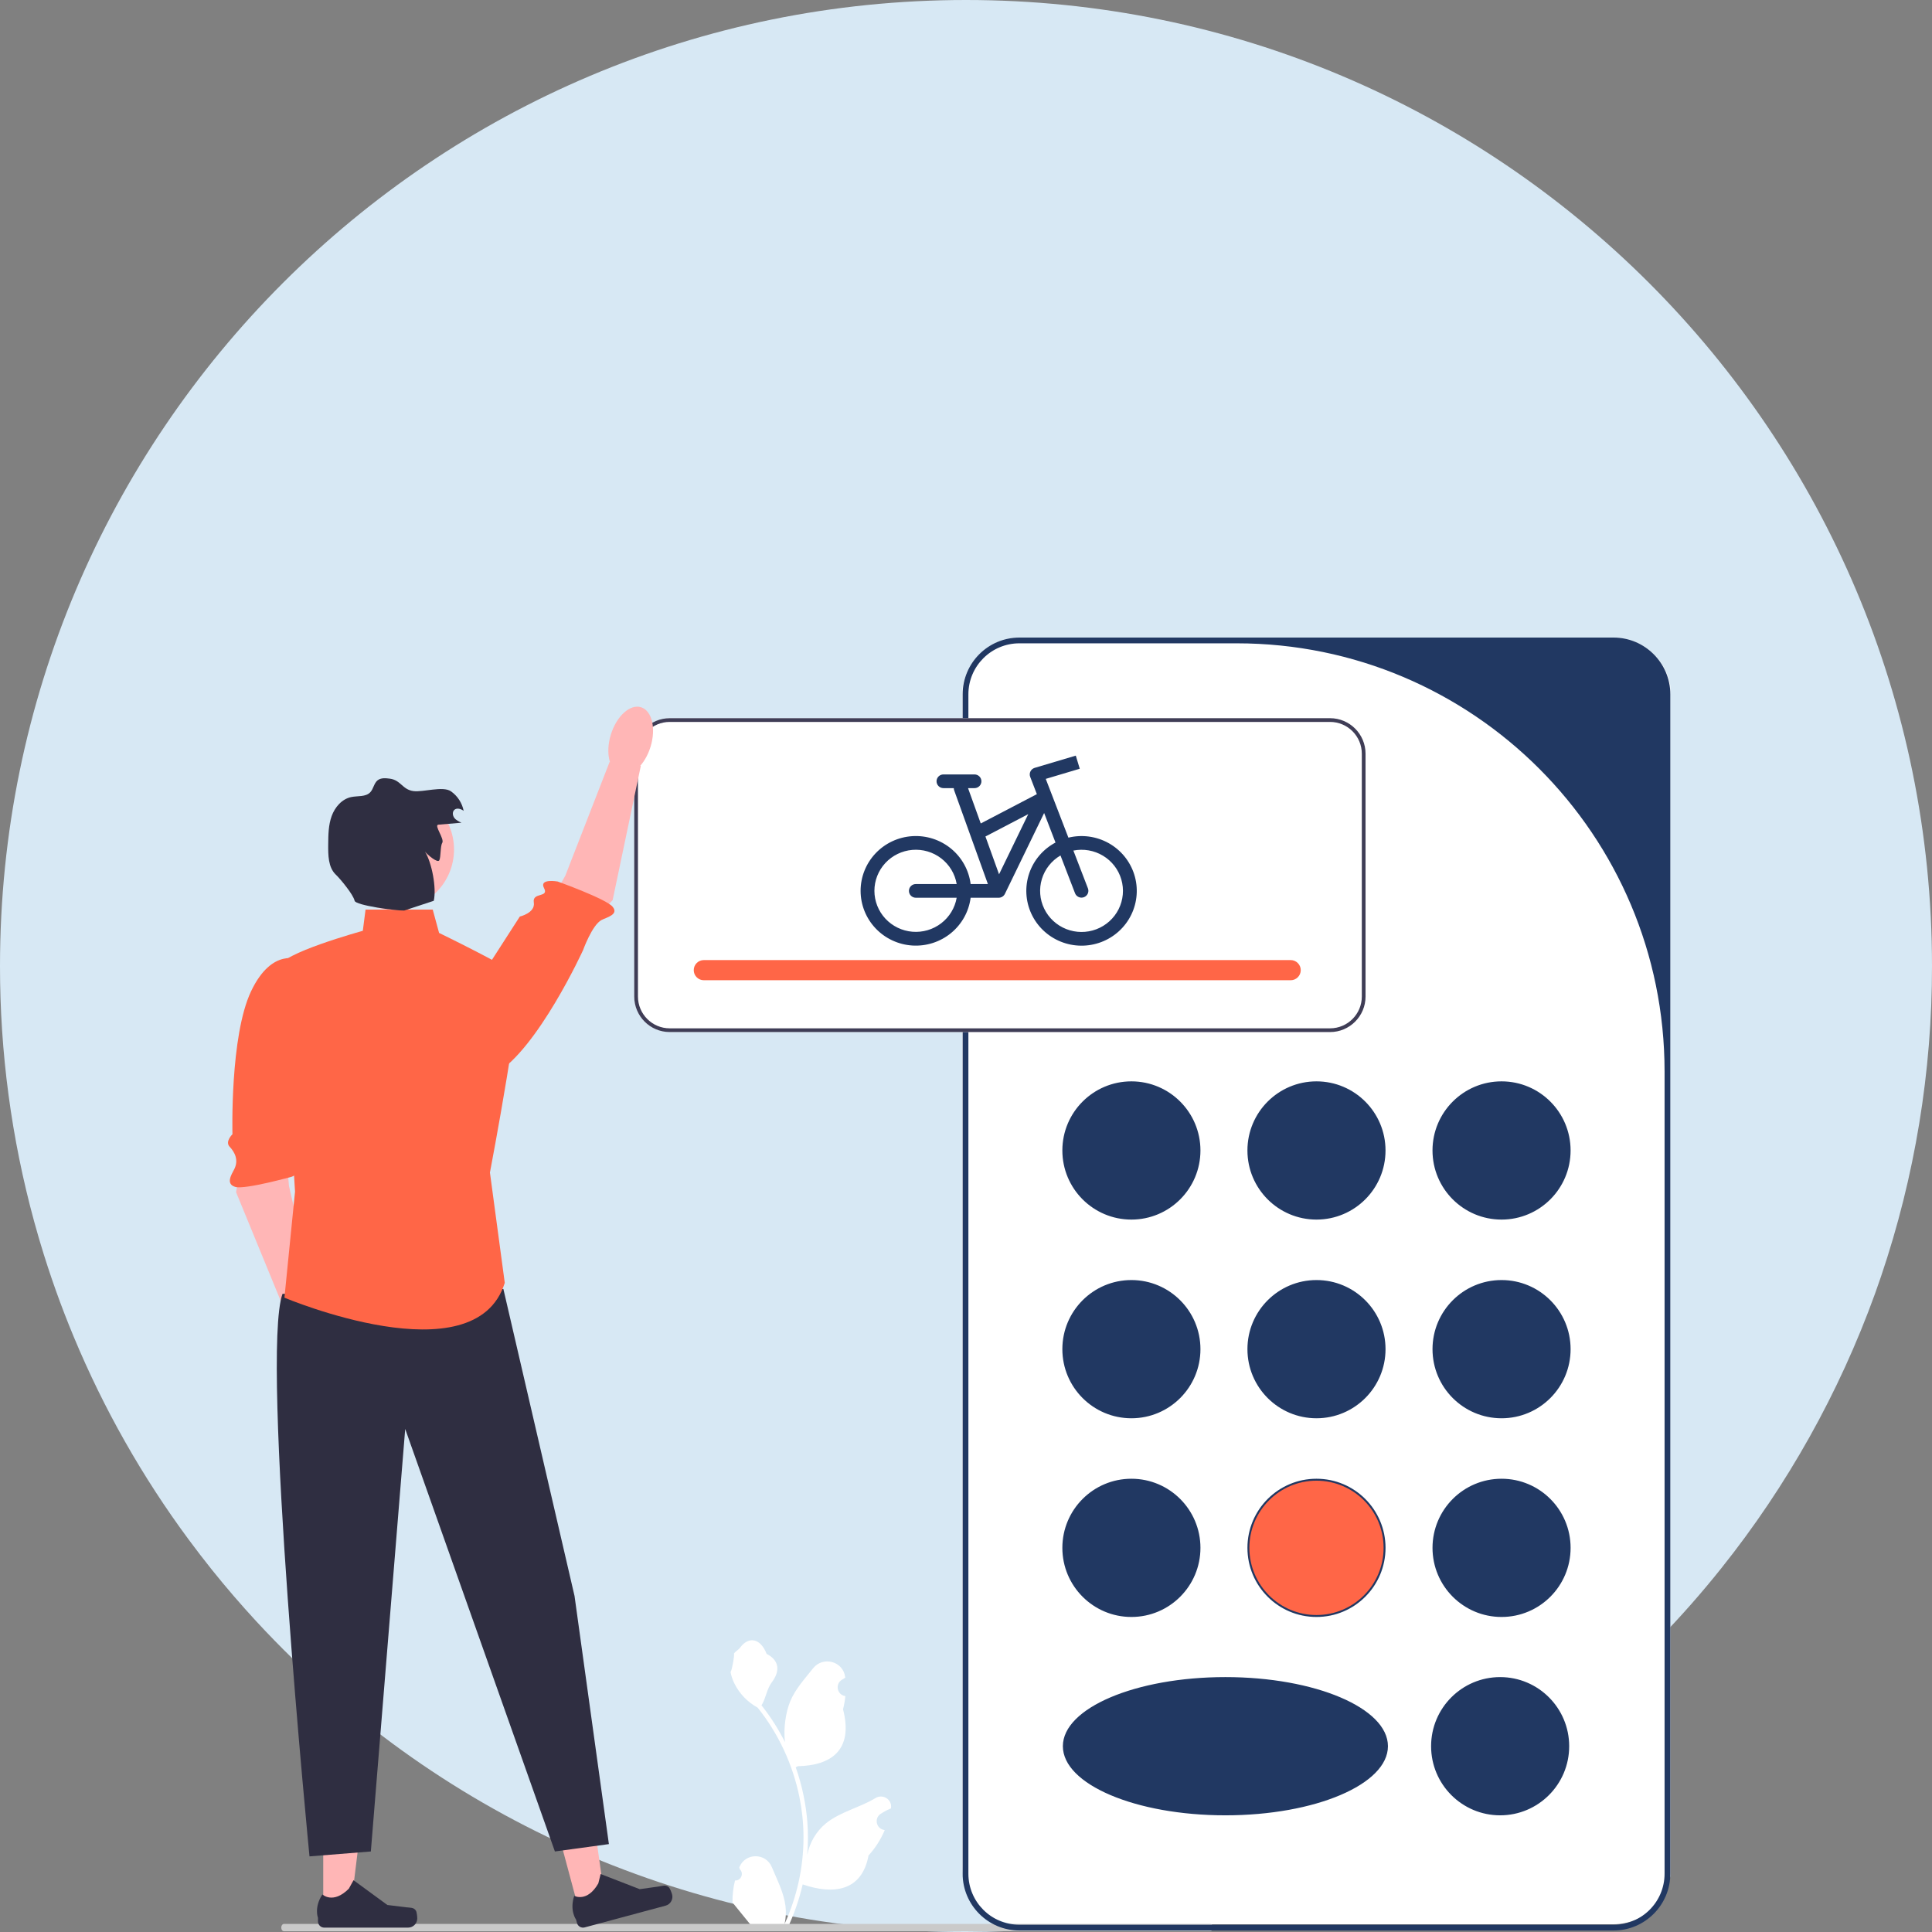 <svg width="1000" height="1000" viewBox="0 0 1000 1000" fill="none" xmlns="http://www.w3.org/2000/svg">
<rect x="0" y="0" width="1000" height="1000" fill="#808080" stroke="none"/>
<path d="M1000 500C1000.06 554.674 991.141 608.987 973.594 660.769C972.588 663.728 971.558 666.676 970.503 669.615C951.921 721.001 925.052 768.998 890.961 811.701C880.784 824.467 870 836.706 858.609 848.417C847.219 860.148 835.261 871.306 822.736 881.893C752.875 941.137 668.011 979.94 577.5 994.023H577.485C565.947 995.813 554.295 997.209 542.529 998.21C528.521 999.393 514.344 999.99 500 1000C433.295 1000.09 367.25 986.783 305.781 960.877C244.311 934.972 188.667 896.991 142.145 849.186C138.876 845.843 135.656 842.45 132.485 839.008C124.586 830.443 116.987 821.612 109.689 812.514C105.592 807.396 101.593 802.199 97.692 796.923C73.667 764.465 53.678 729.206 38.166 691.923C31.55 676.044 25.773 659.828 20.858 643.343C20.503 642.174 20.163 641.006 19.823 639.837C19.083 637.322 18.368 634.793 17.678 632.248C5.91 589.152 -0.035 544.674 0 500C0 223.861 223.861 0 500 0C776.139 0 1000 223.861 1000 500Z" fill="#D7E8F4"/>
<g clip-path="url(#clip0_222_316)">
<path d="M498 360C498 343.431 511.431 330 528 330H835C851.569 330 865 343.431 865 360V966C865 982.569 851.569 996 835 996H528C511.431 996 498 982.569 498 966V360Z" fill="white"/>
<path d="M380.442 973.335C383.518 973.528 385.218 969.702 382.891 967.473L382.659 966.551C382.689 966.477 382.72 966.404 382.751 966.33C385.862 958.905 396.405 958.956 399.49 966.392C402.227 972.992 405.713 979.604 406.571 986.582C406.956 989.663 406.783 992.801 406.1 995.824C412.515 981.798 415.89 966.481 415.89 951.079C415.89 947.208 415.679 943.338 415.246 939.478C414.89 936.321 414.4 933.182 413.765 930.073C410.332 913.264 402.897 897.255 392.174 883.883C387.019 881.063 382.72 876.654 380.123 871.369C379.19 869.462 378.46 867.412 378.113 865.323C378.7 865.4 380.325 856.457 379.883 855.908C380.7 854.666 382.164 854.049 383.057 852.837C387.497 846.81 393.616 847.863 396.81 856.052C403.633 859.499 403.699 865.216 399.512 870.714C396.849 874.212 396.483 878.945 394.146 882.69C394.386 882.998 394.636 883.296 394.876 883.604C399.286 889.265 403.099 895.349 406.314 901.741C405.405 894.637 406.747 886.079 409.033 880.562C411.636 874.276 416.516 868.982 420.812 863.548C425.973 857.021 436.556 859.87 437.465 868.144C437.474 868.224 437.483 868.304 437.491 868.384C436.853 868.745 436.228 869.128 435.617 869.532C432.134 871.838 433.337 877.243 437.465 877.881L437.559 877.895C437.328 880.196 436.933 882.478 436.356 884.721C441.868 906.058 429.968 913.83 412.976 914.179C412.601 914.371 412.236 914.564 411.861 914.747C413.582 919.599 414.958 924.576 415.977 929.62C416.891 934.077 417.525 938.583 417.881 943.107C418.324 948.816 418.285 954.554 417.804 960.253L417.833 960.051C419.055 953.774 422.459 947.911 427.403 943.849C434.767 937.793 445.171 935.564 453.115 930.696C456.94 928.353 461.84 931.381 461.173 935.819L461.14 936.032C459.957 936.513 458.803 937.072 457.688 937.697C457.05 938.058 456.424 938.44 455.814 938.845C452.33 941.151 453.534 946.556 457.662 947.194L457.755 947.208C457.822 947.218 457.88 947.228 457.947 947.237C455.918 952.06 453.091 956.537 449.551 960.397C446.105 979.024 431.302 980.791 415.467 975.367H415.458C413.727 982.914 411.197 990.288 407.946 997.316H381.114C381.018 997.018 380.931 996.709 380.845 996.411C383.326 996.565 385.826 996.421 388.269 995.968C386.278 993.523 384.288 991.059 382.297 988.613C382.249 988.565 382.21 988.517 382.172 988.469C381.162 987.218 380.143 985.976 379.133 984.724L379.132 984.723C379.069 980.881 379.529 977.052 380.441 973.336L380.442 973.335V973.335Z" fill="white"/>
<path d="M145.57 997.721C145.57 998.775 146.2 999.62 146.985 999.62H626.434C627.219 999.62 627.849 998.775 627.849 997.721C627.849 996.668 627.219 995.823 626.434 995.823H146.985C146.2 995.823 145.57 996.668 145.57 997.721Z" fill="#CACACA"/>
<path d="M835.187 999.225H527.628C511.433 999.225 498.258 986.036 498.258 969.826V359.399C498.258 343.189 511.433 330 527.628 330H835.187C851.382 330 864.558 343.189 864.558 359.399V969.826C864.558 986.036 851.382 999.225 835.187 999.225V999.225ZM527.628 332.981C513.052 332.981 501.236 344.808 501.236 359.398V969.826C501.236 984.416 513.052 996.244 527.628 996.244H835.187C849.764 996.244 861.58 984.416 861.58 969.826V554.622C861.58 432.213 762.444 332.981 640.155 332.981H527.628V332.981Z" fill="#213862"/>
<path d="M620.848 595.481C620.848 614.962 605.072 630.753 585.612 630.753C566.151 630.753 550.375 614.962 550.375 595.481C550.375 576.001 566.151 560.21 585.612 560.21C605.072 560.21 620.848 576.001 620.848 595.481Z" fill="#213862" stroke="#213862"/>
<path d="M812.434 595.481C812.434 614.962 796.658 630.753 777.198 630.753C757.737 630.753 741.961 614.962 741.961 595.481C741.961 576.001 757.737 560.21 777.198 560.21C796.658 560.21 812.434 576.001 812.434 595.481Z" fill="#213862" stroke="#213862"/>
<path d="M716.641 595.481C716.641 614.962 700.865 630.753 681.405 630.753C661.944 630.753 646.168 614.962 646.168 595.481C646.168 576.001 661.944 560.21 681.405 560.21C700.865 560.21 716.641 576.001 716.641 595.481Z" fill="#213862" stroke="#213862"/>
<path d="M620.848 698.324C620.848 717.805 605.072 733.596 585.612 733.596C566.151 733.596 550.375 717.805 550.375 698.324C550.375 678.844 566.151 663.053 585.612 663.053C605.072 663.053 620.848 678.844 620.848 698.324Z" fill="#213862" stroke="#213862"/>
<path d="M812.438 698.324C812.438 717.805 796.662 733.596 777.201 733.596C757.741 733.596 741.965 717.805 741.965 698.324C741.965 678.844 757.741 663.053 777.201 663.053C796.662 663.053 812.438 678.844 812.438 698.324Z" fill="#213862" stroke="#213862"/>
<path d="M716.645 698.324C716.645 717.805 700.869 733.596 681.408 733.596C661.948 733.596 646.172 717.805 646.172 698.324C646.172 678.844 661.948 663.053 681.408 663.053C700.869 663.053 716.645 678.844 716.645 698.324Z" fill="#213862" stroke="#213862"/>
<path d="M620.848 801.167C620.848 820.648 605.072 836.439 585.612 836.439C566.151 836.439 550.375 820.648 550.375 801.167C550.375 781.687 566.151 765.896 585.612 765.896C605.072 765.896 620.848 781.687 620.848 801.167Z" fill="#213862" stroke="#213862"/>
<path d="M811.708 903.834C811.708 923.315 795.931 939.106 776.471 939.106C757.011 939.106 741.234 923.315 741.234 903.834C741.234 884.354 757.011 868.563 776.471 868.563C795.931 868.563 811.708 884.354 811.708 903.834Z" fill="#213862" stroke="#213862"/>
<path d="M717.897 903.834C717.897 908.603 715.626 913.188 711.431 917.405C707.234 921.625 701.135 925.447 693.56 928.668C678.411 935.11 657.448 939.106 634.267 939.106C611.085 939.106 590.122 935.11 574.973 928.668C567.398 925.447 561.3 921.625 557.103 917.405C552.907 913.188 550.637 908.603 550.637 903.834C550.637 899.066 552.907 894.48 557.103 890.263C561.3 886.044 567.398 882.221 574.973 879C590.122 872.559 611.085 868.563 634.267 868.563C657.448 868.563 678.411 872.559 693.56 879C701.135 882.221 707.234 886.044 711.431 890.263C715.626 894.48 717.897 899.066 717.897 903.834Z" fill="#213862" stroke="#213862"/>
<path d="M812.438 801.167C812.438 820.648 796.662 836.439 777.201 836.439C757.741 836.439 741.965 820.648 741.965 801.167C741.965 781.687 757.741 765.896 777.201 765.896C796.662 765.896 812.438 781.687 812.438 801.167Z" fill="#213862" stroke="#213862"/>
<path d="M716.645 801.167C716.645 820.648 700.869 836.439 681.408 836.439C661.948 836.439 646.172 820.648 646.172 801.167C646.172 781.687 661.948 765.896 681.408 765.896C700.869 765.896 716.645 781.687 716.645 801.167Z" fill="#FF6647" stroke="#213862"/>
<path d="M688.43 371.733H346.649C336.514 371.733 328.273 379.982 328.273 390.126V515.803C328.273 525.947 336.514 534.196 346.649 534.196H688.43C698.564 534.196 706.805 525.947 706.805 515.803V390.126C706.805 379.982 698.564 371.733 688.43 371.733Z" fill="white"/>
<path d="M688.43 371.733H346.649C336.514 371.733 328.273 379.982 328.273 390.126V515.803C328.273 525.947 336.514 534.196 346.649 534.196H688.43C698.564 534.196 706.805 525.947 706.805 515.803V390.126C706.805 379.982 698.564 371.733 688.43 371.733ZM704.873 515.803C704.873 524.883 697.501 532.261 688.43 532.261H346.649C337.577 532.261 330.206 524.883 330.206 515.803V390.126C330.206 381.046 337.577 373.667 346.649 373.667H688.43C697.501 373.667 704.873 381.046 704.873 390.126V515.803Z" fill="#3F3D56"/>
<path d="M668.055 496.934H364.294C361.415 496.934 359.082 499.269 359.082 502.15C359.082 505.031 361.415 507.367 364.294 507.367H668.055C670.933 507.367 673.266 505.031 673.266 502.15C673.266 499.269 670.933 496.934 668.055 496.934Z" fill="#FF6647"/>
<path d="M125.232 598.914L122.188 617.06L149.185 682.796L163.669 675.342L149.571 613.827L147.545 590.351L125.232 598.914Z" fill="#FFB6B6"/>
<path d="M155.033 496.827C155.033 496.827 140.899 489.973 129.931 513.131C118.962 536.289 120.321 587.08 120.321 587.08C120.321 587.08 116.327 590.887 118.862 593.552C121.397 596.217 123.761 600.447 121.175 605.322C119.812 607.892 116.657 612.919 121.823 614.347C126.989 615.775 151.154 609.029 151.154 609.029C151.154 609.029 160.19 604.977 155.056 602.248C149.921 599.519 157.152 583.013 157.152 583.013L163.127 535.33L155.033 496.827V496.827Z" fill="#FF6647"/>
<path d="M166.133 707.911C171.806 706.167 174.027 697 171.093 687.435C168.158 677.871 161.181 671.531 155.507 673.275C149.834 675.019 147.613 684.186 150.547 693.751C153.482 703.315 160.459 709.655 166.133 707.911Z" fill="#FFB6B6"/>
<path d="M299.932 989.641L313.462 986.006L305.894 932.038L285.926 937.403L299.932 989.641Z" fill="#FFB6B6"/>
<path d="M346.203 976.883C346.815 977.48 347.652 979.713 347.873 980.539C348.554 983.077 347.049 985.687 344.513 986.369L302.612 997.623C300.882 998.087 299.103 997.06 298.639 995.328L298.171 993.582C298.171 993.582 294.691 988.891 297.225 981.276C297.225 981.276 303.887 984.916 309.685 974.854L310.886 969.989L331.124 977.83L340.811 976.466C342.93 976.168 344.671 975.387 346.203 976.883H346.203Z" fill="#2F2E41"/>
<path d="M167.311 989.33L181.32 989.328L187.984 935.242L167.309 935.243L167.311 989.33Z" fill="#FFB6B6"/>
<path d="M215.306 989.012C215.742 989.747 215.973 992.12 215.973 992.975C215.973 995.604 213.844 997.734 211.218 997.734H167.835C166.044 997.734 164.591 996.281 164.591 994.488V992.68C164.591 992.68 162.445 987.246 166.864 980.549C166.864 980.549 172.355 985.793 180.561 977.579L182.981 973.191L200.497 986.014L210.206 987.21C212.33 987.472 214.214 987.17 215.306 989.012V989.012Z" fill="#2F2E41"/>
<path d="M260.543 667.154L297.379 826.087L315.162 954.505L287.217 958.319L209.734 739.627L191.95 958.319L160.195 960.862C160.195 960.862 134.79 701.483 146.222 669.697L260.543 667.154Z" fill="#2F2E41"/>
<path d="M304.388 479.219L317.097 465.925L331.693 396.369L315.528 394.382L292.635 453.189L281.125 473.744L304.388 479.219Z" fill="#FFB6B6"/>
<path d="M222.402 546.872C222.402 546.872 234.297 568.826 256.375 555.847C278.452 542.869 301.802 491.769 301.802 491.769C301.802 491.769 306.464 478.779 311.341 476.203C313.912 474.845 320.526 473.38 317.056 469.292C313.586 465.204 288.631 456.266 288.631 456.266C288.631 456.266 278.883 454.532 281.596 459.678C284.309 464.824 275.398 461.636 276.298 467.082C277.197 472.529 269.058 474.405 269.058 474.405L222.402 546.872H222.402Z" fill="#FF6647"/>
<path d="M336.719 386.544C339.665 376.983 337.455 367.813 331.784 366.062C326.112 364.312 319.127 370.643 316.181 380.205C313.236 389.766 315.445 398.936 321.117 400.686C326.788 402.437 333.773 396.105 336.719 386.544Z" fill="#FFB6B6"/>
<path d="M223.982 470.811H189.204L187.797 481.787C187.797 481.787 143.935 493.86 145.032 500.446C146.128 507.032 152.708 616.792 152.708 616.792L147.225 671.672C147.225 671.672 245.913 713.381 261.264 663.989L253.589 606.913C253.589 606.913 272.23 509.227 267.843 504.836C263.457 500.446 227.272 482.884 227.272 482.884L223.982 470.811L223.982 470.811Z" fill="#FF6647"/>
<path d="M203.782 470.947C221.022 470.947 234.998 456.958 234.998 439.701C234.998 422.444 221.022 408.455 203.782 408.455C186.542 408.455 172.566 422.444 172.566 439.701C172.566 456.958 186.542 470.947 203.782 470.947Z" fill="#FFB6B6"/>
<path d="M226.898 426.848C230.886 426.51 234.874 426.173 238.863 425.836C237.492 425.206 236.064 424.532 235.15 423.331C234.237 422.13 234.048 420.231 235.152 419.202C236.441 417.999 238.576 418.636 239.986 419.696C239.21 415.64 236.792 411.925 233.399 409.576C229.255 406.706 219.003 410.128 214.007 409.469C208.243 408.709 207.523 403.789 201.759 403.029C199.586 402.743 197.141 402.527 195.433 403.901C193.538 405.424 193.325 408.305 191.653 410.071C189.266 412.593 185.175 411.849 181.778 412.558C176.966 413.563 173.339 417.786 171.664 422.412C169.989 427.037 169.927 432.068 169.884 436.988C169.837 442.502 169.819 448.885 173.803 452.693C176.23 455.013 182.842 462.973 183.557 466.255C184.064 468.586 204.751 471.426 209.235 471.296L224.516 466.255C226.018 459.635 223.534 446.54 219.963 440.769C221.139 442.324 226.577 447.004 227.408 445.24C228.24 443.477 227.863 437.949 228.897 436.297C230.204 434.213 224.448 427.055 226.898 426.848V426.848Z" fill="#2F2E41"/>
<path fill-rule="evenodd" clip-rule="evenodd" d="M558.882 397.9L541.283 403.148L553.003 433.563C560.066 431.847 567.523 432.865 573.856 436.412C580.189 439.959 584.921 445.767 587.09 452.654C589.259 459.541 588.702 466.99 585.531 473.483C582.36 479.977 576.815 485.027 570.024 487.607C563.232 490.186 555.706 490.101 548.976 487.367C542.246 484.634 536.819 479.458 533.799 472.894C530.78 466.33 530.394 458.871 532.722 452.035C535.05 445.199 539.915 439.5 546.328 436.098L540.44 420.816L520.136 462.663C519.843 463.265 519.385 463.772 518.815 464.126C518.245 464.48 517.585 464.668 516.913 464.667H502.398C501.48 471.82 497.853 478.358 492.252 482.952C486.651 487.546 479.498 489.852 472.245 489.4C464.993 488.948 458.186 485.774 453.208 480.521C448.23 475.268 445.454 468.332 445.445 461.121C445.44 453.902 448.209 446.952 453.188 441.688C458.167 436.424 464.981 433.241 472.242 432.789C479.503 432.337 486.665 434.649 492.268 439.255C497.871 443.86 501.494 450.412 502.398 457.575H511.331L493.893 409.126C493.756 408.743 493.685 408.34 493.686 407.934H488.326C487.378 407.934 486.469 407.561 485.799 406.896C485.129 406.231 484.752 405.329 484.752 404.389C484.752 403.448 485.129 402.546 485.799 401.881C486.469 401.216 487.378 400.843 488.326 400.843H504.406C505.353 400.843 506.262 401.216 506.933 401.881C507.603 402.546 507.979 403.448 507.979 404.389C507.979 405.329 507.603 406.231 506.933 406.896C506.262 407.561 505.353 407.934 504.406 407.934H501.054L507.636 426.22L536.677 411.055L533.229 402.109C533.053 401.653 532.974 401.166 532.997 400.679C533.019 400.192 533.143 399.715 533.36 399.277C533.577 398.839 533.883 398.451 534.258 398.136C534.633 397.821 535.07 397.586 535.54 397.446L556.827 391.11L558.882 397.9ZM510.062 432.968L517.109 452.54L532.224 421.394L510.062 432.968ZM556.455 462.387L548.905 442.789C544.275 445.5 540.84 449.838 539.281 454.943C537.722 460.048 538.152 465.548 540.487 470.353C542.822 475.158 546.891 478.917 551.887 480.886C556.884 482.854 562.443 482.889 567.464 480.982C572.484 479.075 576.6 475.366 578.995 470.59C581.389 465.814 581.889 460.32 580.394 455.196C578.899 450.072 575.518 445.692 570.922 442.925C566.327 440.158 560.851 439.204 555.58 440.254L563.13 459.855C563.453 460.73 563.416 461.696 563.027 462.544C562.638 463.392 561.928 464.054 561.051 464.387C560.174 464.72 559.2 464.696 558.34 464.322C557.48 463.948 556.803 463.253 556.455 462.387ZM495.176 457.575H474.032C473.084 457.575 472.176 457.949 471.505 458.614C470.835 459.279 470.459 460.181 470.459 461.121C470.459 462.061 470.835 462.963 471.505 463.628C472.176 464.293 473.084 464.667 474.032 464.667H495.176C494.265 469.915 491.406 474.634 487.16 477.891C482.915 481.149 477.594 482.71 472.246 482.264C466.898 481.819 461.913 479.4 458.274 475.486C454.636 471.572 452.608 466.446 452.592 461.121C452.587 455.783 454.605 450.639 458.244 446.708C461.883 442.777 466.879 440.348 472.239 439.901C477.6 439.455 482.934 441.025 487.182 444.298C491.431 447.572 494.284 452.311 495.176 457.575Z" fill="#213862"/>
</g>
<defs>
<clipPath id="clip0_222_316">
<rect width="840.506" height="669.62" fill="white" transform="translate(24.051 330)"/>
</clipPath>
</defs>
</svg>
